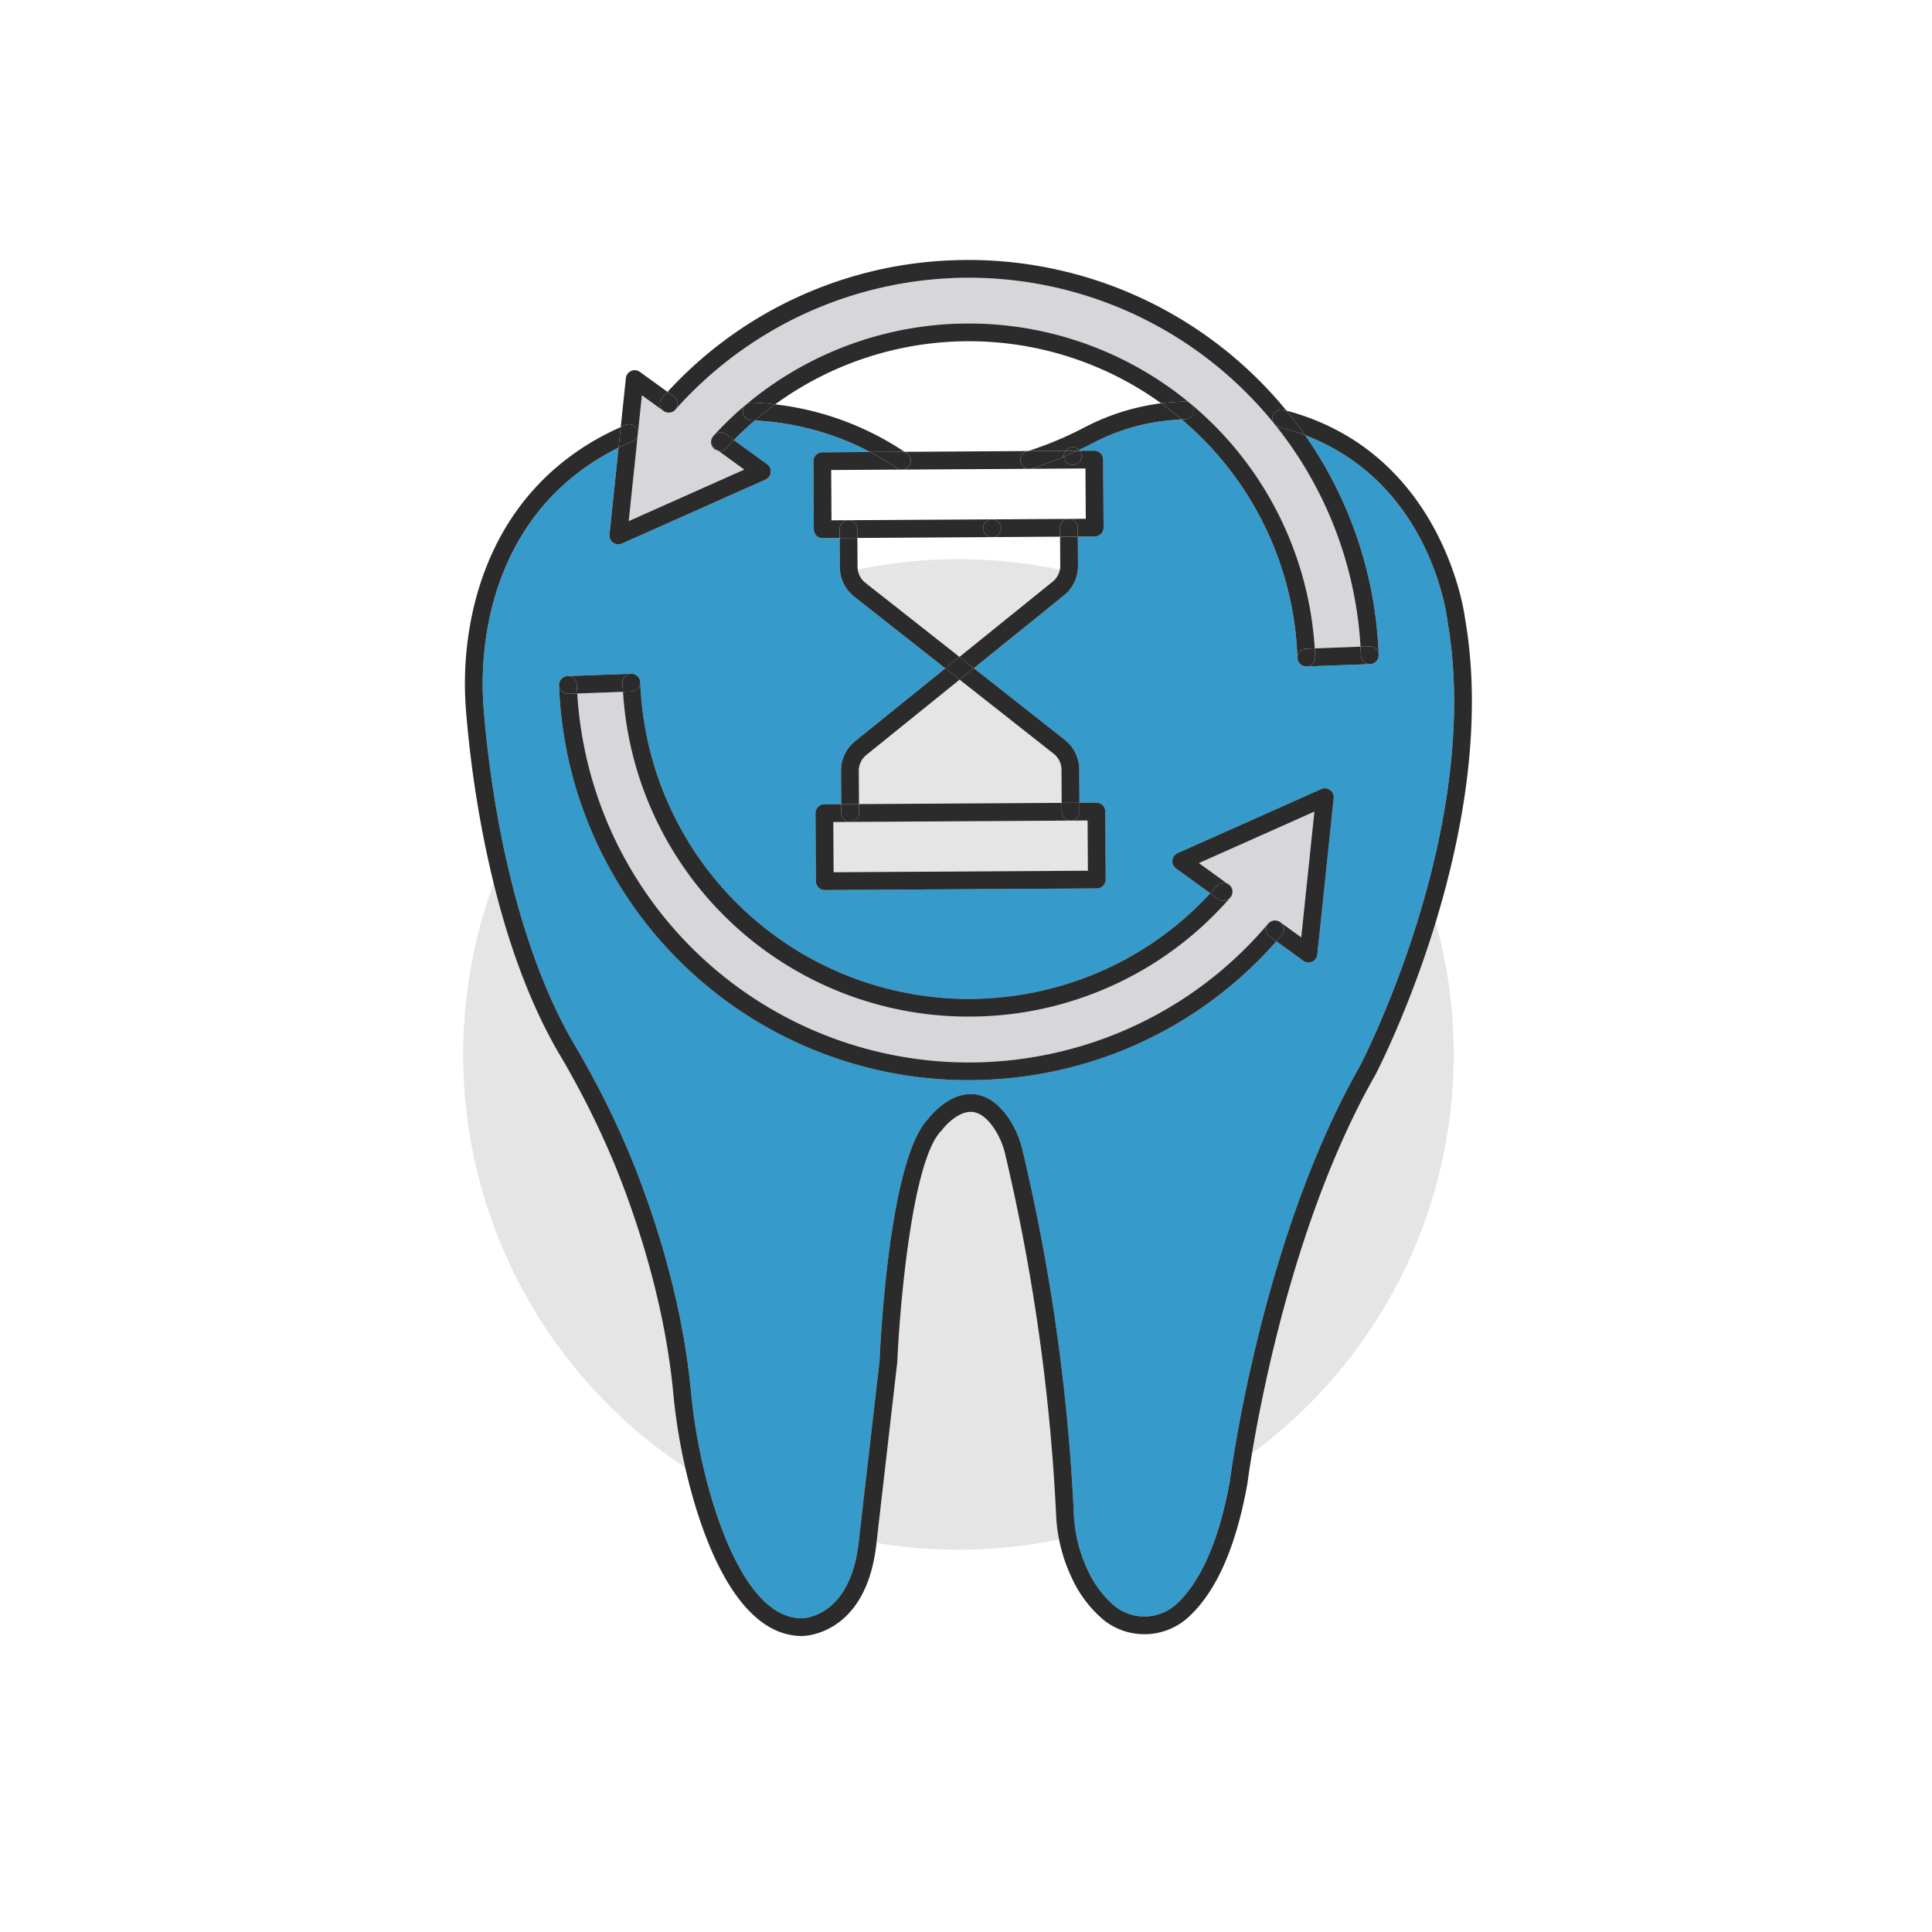 <svg xmlns="http://www.w3.org/2000/svg" viewBox="0 0 500 500"><g data-name="Layer 2"><g data-name="Layer 1"><circle cx="248.044" cy="272.894" r="128.18" style="fill:#e5e5e5"/><path d="M266.056 116.73h.01a91.5 91.5 0 0 0 14.79-6.22 58.8 58.8 0 0 1 19.65-6.14 85.11 85.11 0 0 0-99.9.28 75.9 75.9 0 0 1 33.48 12.28Z" style="fill:none"/><path d="m192.616 121.53-6.74-4.89-.016-.012a2.1 2.1 0 0 1-.924-.388 2.31 2.31 0 0 1-.49-3.22 2 2 0 0 1 .14-.16 2 2 0 0 1 .26-.29 87 87 0 0 1 4.76-4.8q1.62-1.515 3.31-2.93c.1-.09.2-.17.3-.25.01-.01.02-.02.03-.02a89.69 89.69 0 0 1 147.01 63.23l11.84-.44a101.05 101.05 0 0 0-19.68-54.28c-.85-1.15-1.72-2.28-2.62-3.38a101.55 101.55 0 0 0-154.86-3.85c-.01.02-.03.03-.04.05a2 2 0 0 1-.48.46 2 2 0 0 1-.21.13 2.3 2.3 0 0 1-.61.24c-.09.02-.18.04-.26.05a3 3 0 0 1-.31.012 2 2 0 0 1-.31-.032 1.5 1.5 0 0 1-.35-.08 2 2 0 0 1-.31-.12c-.01 0-.02-.01-.03-.02a1.3 1.3 0 0 1-.25-.15c-.02-.01-.03-.02-.05-.03l-5.6-4.06-1.03 9.81v.06l-.04.36-2.34 22.33Z" style="fill:#d7d6da"/><path d="M356.78 169.786c-.005.062-.005.125-.016.186a2 2 0 0 1-.09.335q-.022.064-.045.127a2 2 0 0 1-.16.322q-.027.041-.055.081a2.2 2.2 0 0 1-.577.613s0-.01-.01 0c-.02.014-.044.02-.064.034a2.3 2.3 0 0 1-.385.204 2 2 0 0 1-.265.093 2 2 0 0 1-.263.05 2 2 0 0 1-.254.049h-.18q-.015-.002-.031-.005l-16.227.603q-.043.003-.087.002a2.3 2.3 0 0 1-.549-.074q-.017-.006-.033-.01a2.3 2.3 0 0 1-.4-.146c-.027-.012-.057-.017-.082-.03a.01.01 0 0 1-.01-.01c-.016-.008-.028-.023-.043-.031a2.3 2.3 0 0 1-.8-.743q-.041-.066-.078-.136a2.3 2.3 0 0 1-.161-.356c-.01-.03-.028-.054-.038-.084-.006-.018-.005-.04-.011-.057a2.3 2.3 0 0 1-.068-.372c-.008-.059-.029-.111-.032-.171a84.45 84.45 0 0 0-27.42-59.49 76 76 0 0 0-2.53-2.23c-.83.04-1.67.11-2.53.19a53.1 53.1 0 0 0-20.3 5.86c-1.23.64-2.46 1.26-3.69 1.83l-.013.007a2 2 0 0 1 .187.223h.017l3.7-.02h.01a2.305 2.305 0 0 1 2.3 2.29l.11 17.61a2.294 2.294 0 0 1-2.29 2.31l-4.37.03.044 7.49a9.88 9.88 0 0 1-3.667 7.75l-23.306 18.818 23.52 18.526a9.91 9.91 0 0 1 3.772 7.732l.052 8.574h.005l4.37-.03h.01a2.3 2.3 0 0 1 2.3 2.29l.11 17.59a2.304 2.304 0 0 1-2.29 2.31l-70.4.43h-.01a2.29 2.29 0 0 1-2.3-2.29l-.11-17.59a2.304 2.304 0 0 1 2.29-2.32l4.368-.03-.052-8.562a9.88 9.88 0 0 1 3.696-7.776l23.296-18.81-23.521-18.528a9.86 9.86 0 0 1-3.79-7.71l-.044-7.494h-.004l-4.37.03h-.01a2.29 2.29 0 0 1-2.3-2.29l-.11-17.61a2.3 2.3 0 0 1 2.29-2.31l12.41-.08a71.7 71.7 0 0 0-29.87-8.16c-.88.76-1.74 1.53-2.59 2.32-.92.85-1.85 1.76-2.81 2.75l8.62 6.26a2.3 2.3 0 0 1 .93 2.1 2.28 2.28 0 0 1-1.35 1.86l-37.18 16.57a2.28 2.28 0 0 1-2.28-.24 2.33 2.33 0 0 1-.94-2.1l2.36-22.48c-12.59 6.19-27.32 18.44-33.06 42.52a82.8 82.8 0 0 0-1.77 26.04c1.32 15.99 6.22 56.35 23.2 85.61a230 230 0 0 1 15.09 30.12c5.69 14.11 12.96 35.92 15.25 59.71a146 146 0 0 0 5.57 28.58c4.24 13.85 11.71 30.36 23.19 30.36.5 0 12.37-.34 14.63-19.36l5.45-47.31c.25-5.72 2.55-52.19 12.57-62.57.78-1.01 5.19-6.41 11-6.41h.22c3.73.09 7.05 2.32 9.87 6.62a25.4 25.4 0 0 1 3.35 7.97 511 511 0 0 1 13.24 93.52 37.6 37.6 0 0 0 3.62 15.06 26.9 26.9 0 0 0 7 9.36 12.367 12.367 0 0 0 16.39-.95c4.28-4.12 10.09-12.94 13.41-31.59.06-.5 7.97-62.2 33.58-107.13.29-.55 32.23-61.7 22.64-115.74-.2-1.64-4.68-35.44-36.77-47.64a105.74 105.74 0 0 1 19.05 56.86 2 2 0 0 1-.025.296m-15.856 77.246a2.3 2.3 0 0 1-3.637 1.622l-6.972-5.054a105.35 105.35 0 0 1-51.804 32.263 106.6 106.6 0 0 1-23.842 3.604q-1.984.074-3.97.073A106.14 106.14 0 0 1 144.67 177.354a2.3 2.3 0 0 1 2.212-2.382l16.43-.61a2.276 2.276 0 0 1 2.382 2.212 85.083 85.083 0 0 0 147.52 54.605l-8.868-6.434a2.298 2.298 0 0 1 .415-3.96l37.173-16.572a2.3 2.3 0 0 1 3.222 2.339Z" style="fill:#369bca"/><path d="M318.428 232.26a89.48 89.48 0 0 1-64.37 30.775q-1.69.063-3.378.063a89.54 89.54 0 0 1-89.445-84.058l-11.836.439a101.02 101.02 0 0 0 81.947 93.614 102.3 102.3 0 0 0 45.966-1.668 100.85 100.85 0 0 0 50.903-32.398c.038-.044.082-.077.122-.117.048-.049.094-.097.146-.141a2 2 0 0 1 .2-.15q.083-.058.17-.108a2 2 0 0 1 .216-.104 2 2 0 0 1 .193-.075q.108-.033.22-.057.106-.024.215-.039.105-.01.21-.013a2 2 0 0 1 .235.003q.097.009.194.025a2 2 0 0 1 .25.052q.085.025.169.058a2 2 0 0 1 .258.11q.07.037.139.08c.057.034.116.06.172.1l5.44 3.945 3.407-32.563-29.9 13.33 7.219 5.239a2.3 2.3 0 0 1 .712.415 2.3 2.3 0 0 1 .226 3.243" style="fill:#d7d6da"/><path d="M279.47 116.65a2 2 0 0 0-.188-.223c-.156.086-.32.155-.485.233Z" style="fill:#2b2b2b"/><path d="M277.658 120.311h-.045a2.29 2.29 0 0 1-2.28-2.104l-.007.003a90 90 0 0 1-8.25 3.02 2 2 0 0 1-.65.1l14.49-.09.08 13.02-4.344.03a2.3 2.3 0 0 1 2.28 2.283l.014 2.297 4.37-.03a2.294 2.294 0 0 0 2.29-2.31l-.11-17.61a2.305 2.305 0 0 0-2.3-2.29h-.01l-3.7.02h-.017a2.26 2.26 0 0 1 .465 1.362 2.28 2.28 0 0 1-2.276 2.299M220.338 134.772a2 2 0 0 0-.29-.09 2 2 0 0 1 .29.09" style="fill:#2b2b2b"/><path d="m276.603 134.29-19.841.12a2.295 2.295 0 0 1 .02 4.59l17.564-.11-.007-1.678-.003-.612a2.3 2.3 0 0 1 2.267-2.31" style="fill:#2b2b2b"/><path d="m274.349 138.89-.01-1.678.007 1.678zM219.561 134.632h.013a2.3 2.3 0 0 1 .388.04 2 2 0 0 0-.316-.042h-.18l-4.28.03-.08-13.02 18.28-.11a2.2 2.2 0 0 1-1.27-.4 75 75 0 0 0-6.91-4.15h-.01l-12.41.08a2.3 2.3 0 0 0-2.29 2.31l.11 17.61a2.29 2.29 0 0 0 2.3 2.29h.01l4.37-.03h.004l-.014-2.296a2.3 2.3 0 0 1 2.285-2.312" style="fill:#2b2b2b"/><path d="m220.507 134.83-.019-.006a2 2 0 0 1 .276.149c-.02-.013-.037-.031-.058-.043a1.3 1.3 0 0 0-.2-.1M235.306 120.53a2.34 2.34 0 0 1-1.88 1l32.93-.2a2.298 2.298 0 0 1-.44-4.55 1 1 0 0 0 .14-.05l-31.97.2c.21.14.41.27.61.41a2.3 2.3 0 0 1 .61 3.19M221.826 136.477a2.3 2.3 0 0 1 .047.44l.012 1.987-.008-1.984a2.3 2.3 0 0 0-.05-.443M221.727 136.15a2 2 0 0 1 .09.282c-.014-.06-.024-.121-.04-.182-.013-.036-.036-.065-.05-.1M221.087 135.212q.032.025.062.051-.031-.026-.062-.05" style="fill:#2b2b2b"/><path d="M254.43 136.705a2.284 2.284 0 0 1 2.247-2.295l-37.03.22a2 2 0 0 1 .315.041c.028.005.058.006.087.012a2 2 0 0 1 .289.089c.05.018.102.03.15.052l.019.006a1.3 1.3 0 0 1 .2.1c.02.012.037.03.057.043a2.3 2.3 0 0 1 .323.24q.032.024.062.05a2.3 2.3 0 0 1 .345.41 1.9 1.9 0 0 1 .283.577c.016.06.026.121.04.182l.01.045a2.3 2.3 0 0 1 .05.443l.008 1.984.002.316 34.824-.22a2.31 2.31 0 0 1-2.28-2.295" style="fill:#2b2b2b"/><path d="M221.494 135.673a2.3 2.3 0 0 1 .233.477c.014.035.037.064.05.1a1.9 1.9 0 0 0-.283-.577M275.334 118.207a2.29 2.29 0 0 0 2.279 2.104h.045a2.28 2.28 0 0 0 2.276-2.299 2.26 2.26 0 0 0-.465-1.362l-.672.01a95 95 0 0 1-3.463 1.547M277.09 212.369h-.013a2.3 2.3 0 0 1-2.298-2.285l-.015-2.304-52.458.32h-.004l.014 2.3a2.296 2.296 0 0 1-2.254 2.31l56.945-.34h.17l4.29-.03.08 13-65.81.4-.08-13 4.331-.03a2.297 2.297 0 0 1-2.269-2.282l-.014-2.308-4.368.03a2.304 2.304 0 0 0-2.29 2.32l.11 17.59a2.29 2.29 0 0 0 2.3 2.29h.01l70.4-.43a2.304 2.304 0 0 0 2.29-2.31l-.11-17.59a2.3 2.3 0 0 0-2.3-2.29h-.01l-4.37.03h-.005l.014 2.297a2.3 2.3 0 0 1-2.285 2.312M223.97 150.835a5.29 5.29 0 0 1-2.039-4.129l-.044-7.486-4.597.02.044 7.494a9.86 9.86 0 0 0 3.79 7.71l23.521 18.528 3.67-2.962Z" style="fill:#2b2b2b"/><path d="M272.685 195.06a5.33 5.33 0 0 1 2.028 4.153l.051 8.567h.002l4.596-.02-.052-8.574a9.91 9.91 0 0 0-3.771-7.732l-23.52-18.526-3.67 2.962ZM221.087 135.212a2.3 2.3 0 0 0-.323-.24 2.4 2.4 0 0 1 .323.24M221.826 136.477l-.01-.045ZM221.886 139.22h.001l-.002-.316z" style="fill:#2b2b2b"/><path d="m221.885 138.904-.012-1.987a2.3 2.3 0 0 0-.047-.44l-.01-.045a2 2 0 0 0-.089-.282 2.6 2.6 0 0 0-.24-.49 2.3 2.3 0 0 0-.338-.397q-.031-.026-.062-.05a2.4 2.4 0 0 0-.323-.24 2 2 0 0 0-.276-.15c-.048-.02-.1-.033-.15-.051a2 2 0 0 0-.29-.09q-.043-.006-.086-.01a2.3 2.3 0 0 0-.388-.04h-.013a2.3 2.3 0 0 0-2.285 2.312l.014 2.296 4.596-.02Z" style="fill:#2b2b2b"/><path d="M220.049 134.683c-.029-.006-.059-.007-.087-.012.028.005.058.006.087.012M221.487 135.66a2.6 2.6 0 0 1 .24.49 2.3 2.3 0 0 0-.233-.477ZM220.488 134.824c-.048-.021-.1-.034-.15-.052.05.018.102.03.15.052" style="fill:#2b2b2b"/><path d="M221.149 135.263a2.3 2.3 0 0 1 .338.397l.007.013a2.3 2.3 0 0 0-.345-.41M274.764 207.78l.015 2.304a2.3 2.3 0 0 0 2.298 2.285h.014a2.3 2.3 0 0 0 2.285-2.312l-.014-2.297-4.596.02ZM274.35 138.89l.044 7.499a5.3 5.3 0 0 1-1.968 4.152l-24.112 19.469 3.704 2.918 23.305-18.817a9.88 9.88 0 0 0 3.668-7.75l-.044-7.49ZM222.302 208.1l-.052-8.57a5.3 5.3 0 0 1 1.988-4.172l24.111-19.468-3.704-2.918-23.296 18.81a9.88 9.88 0 0 0-3.696 7.776l.052 8.562h.001ZM276.62 134.288l-.017.002h.049l-.018-.002ZM220.016 212.71h-.027q.015.001.029.003h.013q.015-.002.031-.003h-.035Z" style="fill:#2b2b2b"/><path d="m274.336 136.6.003.612za2.3 2.3 0 0 1 2.28-2.31h-.014a2.3 2.3 0 0 0-2.267 2.31" style="fill:#2b2b2b"/><path d="M276.652 134.29h-.036a2.3 2.3 0 0 0-2.28 2.31l.003.612.01 1.678 4.598-.02-.014-2.297a2.3 2.3 0 0 0-2.281-2.283M219.989 212.71h.073a2.296 2.296 0 0 0 2.254-2.31l-.014-2.3-4.596.02h-.001l.014 2.308a2.297 2.297 0 0 0 2.27 2.282M244.645 172.972l3.704 2.918 3.669-2.962-3.704-2.918z" style="fill:#2b2b2b"/><path d="m163.483 178.957-2.248.083a89.54 89.54 0 0 0 89.445 84.058q1.689 0 3.378-.063a89.48 89.48 0 0 0 64.37-30.775 2.3 2.3 0 0 0-.226-3.243 2.3 2.3 0 0 0-.712-.415l.488.354a2.298 2.298 0 1 1-2.7 3.72l-2.064-1.497a84.6 84.6 0 0 1-39.24 24.106 85.087 85.087 0 0 1-108.279-78.71 2.3 2.3 0 0 1-2.212 2.382M192.237 106.4a2.3 2.3 0 0 1 .68-1.56q-1.696 1.41-3.31 2.93a87 87 0 0 0-4.76 4.8 2.28 2.28 0 0 1 2.95-.22l2.13 1.54c.96-.99 1.89-1.9 2.81-2.75.85-.79 1.71-1.56 2.59-2.32-.29-.02-.58-.03-.88-.04a2.293 2.293 0 0 1-2.21-2.38M335.877 170.86c.01.03.028.055.038.085q-.027-.071-.049-.142c.006.018.005.039.01.057M337.987 167.884l2.27-.084a89.691 89.691 0 0 0-147.01-63.23 2.2 2.2 0 0 1 1.37-.38c2.06.08 4.05.23 5.99.46a85.11 85.11 0 0 1 99.9-.28c1.48-.19 2.38-.22 2.5-.23 1.11-.1 2.31-.2 3.5-.24a2.297 2.297 0 0 1 .18 4.59c-.29.01-.58.03-.87.05.86.72 1.7 1.47 2.53 2.23a84.45 84.45 0 0 1 27.42 59.49c.002.06.023.113.03.17-.005-.055-.02-.107-.022-.163a2.3 2.3 0 0 1 2.212-2.383M184.587 112.86a2 2 0 0 0-.14.16 2.31 2.31 0 0 0 .49 3.22 2.1 2.1 0 0 0 .923.388l-.764-.558a2.31 2.31 0 0 1-.51-3.21M336.996 172.21a.01.01 0 0 0 .01.01c.026.013.056.018.083.03a2 2 0 0 1-.135-.071c.015.008.027.023.042.031M337.522 172.406l-.033-.01q.017.004.033.01M336.155 171.437c-.03-.044-.053-.09-.08-.136q.037.069.08.136M330.336 238.251a2 2 0 0 0-.194-.025q.098.009.194.025M329.07 238.407a2 2 0 0 0-.217.103 2 2 0 0 1 .216-.103M328.682 238.62a2 2 0 0 0-.2.149 2 2 0 0 1 .2-.15M330.755 238.36a2 2 0 0 0-.17-.057q.086.025.17.058M329.697 238.236" style="fill:#2b2b2b"/><path d="M328.112 239.162a2 2 0 0 1 .225-.252c-.04.04-.084.073-.122.117a100.85 100.85 0 0 1-50.903 32.398A101.523 101.523 0 0 1 149.4 179.479l-2.346.087-.086.001a2.3 2.3 0 0 1-2.296-2.213A106.027 106.027 0 0 0 250.698 279.54q1.985 0 3.97-.073a106.6 106.6 0 0 0 23.843-3.604 105.35 105.35 0 0 0 51.804-32.263l-1.691-1.226a2.3 2.3 0 0 1-.512-3.212M331.152 238.55q-.069-.041-.139-.08.07.038.139.08M356.629 170.434a2 2 0 0 1-.16.322 2 2 0 0 0 .16-.322M354.385 171.875l.031.005h.18a2 2 0 0 0 .254-.048 2 2 0 0 1-.262.036ZM355.378 171.688a2 2 0 0 1-.265.094 2 2 0 0 0 .265-.094M174.936 105.85a101.55 101.55 0 0 1 154.86 3.85 2.29 2.29 0 0 1-.41-1.97 2.31 2.31 0 0 1 2.8-1.66c.25.06.5.13.75.2a106.32 106.32 0 0 0-86.13-38.92 105.16 105.16 0 0 0-74.05 34.08l1.66 1.21a2.3 2.3 0 0 1 .52 3.21M355.763 171.484c.02-.014.044-.02.063-.034.01-.01.01 0 .01 0a2.2 2.2 0 0 0 .578-.613 2.3 2.3 0 0 1-.651.647M329.797 109.7c.9 1.1 1.77 2.23 2.62 3.38a101.05 101.05 0 0 1 19.68 54.28l2.32-.086a2.227 2.227 0 0 1 2.364 2.512 2 2 0 0 0 .025-.296 105.74 105.74 0 0 0-19.05-56.86 63 63 0 0 0-6.71-2.11 2.26 2.26 0 0 1-1.25-.82M356.764 169.972a2 2 0 0 1-.09.335 2 2 0 0 0 .09-.335M173.026 106.792a2 2 0 0 1-.31-.032 2 2 0 0 0 .31.032ZM356.674 170.307q-.022.064-.045.127.023-.063.045-.127M355.763 171.484a2 2 0 0 1-.385.204 2.3 2.3 0 0 0 .385-.204M356.78 169.786c-.005.062-.006.125-.016.186.01-.06.01-.124.017-.186M335.866 170.803a2.5 2.5 0 0 1-.068-.372 2.3 2.3 0 0 0 .068.372M355.113 171.781a2 2 0 0 1-.263.05 2 2 0 0 0 .263-.05M356.469 170.756q-.027.041-.055.081.028-.04.055-.08M336.155 171.437a2.3 2.3 0 0 0 .799.742 2.2 2.2 0 0 1-.478-.349 2 2 0 0 1-.321-.393M337.489 172.396a2.4 2.4 0 0 1-.4-.146 2.3 2.3 0 0 0 .4.146M336.076 171.3a2.4 2.4 0 0 1-.161-.355 2.3 2.3 0 0 0 .16.356M340.257 167.8c.04.76.08 1.52.11 2.29a2.3 2.3 0 0 1-2.22 2.38h-.08a2.4 2.4 0 0 1-.545-.064 2.3 2.3 0 0 0 .549.074q.043 0 .087-.002l16.227-.603a2.314 2.314 0 0 1-2.179-2.215c-.03-.77-.07-1.54-.11-2.3z" style="fill:#2b2b2b"/><path d="M338.146 172.47a2.3 2.3 0 0 0 2.22-2.38c-.03-.77-.07-1.53-.11-2.29l-2.269.084a2.3 2.3 0 0 0-2.212 2.383c.003.056.017.109.023.164a2.5 2.5 0 0 0 .068.372q.022.072.049.142a2.4 2.4 0 0 0 .16.356c.027.045.05.092.08.136a2 2 0 0 0 .321.393 2.2 2.2 0 0 0 .478.349q.066.039.135.071a2.4 2.4 0 0 0 .4.146l.033.01a2.4 2.4 0 0 0 .544.064ZM354.385 171.875l.203-.007a2 2 0 0 0 .262-.036 1.8 1.8 0 0 0 .528-.144 2 2 0 0 0 .385-.204 2.3 2.3 0 0 0 .651-.647q.028-.04.055-.08a2 2 0 0 0 .16-.323q.023-.063.045-.127a2 2 0 0 0 .09-.335c.01-.06.01-.124.017-.186a2.227 2.227 0 0 0-2.364-2.512l-2.32.086c.04.76.08 1.53.11 2.3a2.314 2.314 0 0 0 2.178 2.215M149.265 177.184c.029.769.089 1.53.134 2.295l11.836-.439c-.048-.764-.105-1.526-.134-2.295a2.3 2.3 0 0 1 2.212-2.382l-16.43.609a2.31 2.31 0 0 1 2.382 2.212" style="fill:#2b2b2b"/><path d="M161.1 176.745c.03.769.087 1.53.135 2.295l2.248-.083a2.299 2.299 0 1 0-2.382-2.212M146.967 179.567l.086-.001 2.346-.087c-.045-.765-.105-1.526-.134-2.295a2.299 2.299 0 1 0-2.298 2.383M328.853 238.51q-.087.051-.17.11.083-.059.17-.11M328.337 238.91q.07-.074.146-.141c-.052.044-.098.092-.146.14M329.907 238.223q.118-.005.235.003a2 2 0 0 0-.235-.003M331.013 238.47a2 2 0 0 0-.258-.11 2 2 0 0 1 .258.11" style="fill:#2b2b2b"/><path d="M344.22 204.453a2.3 2.3 0 0 0-2.285-.24l-37.173 16.572a2.298 2.298 0 0 0-.415 3.96l8.867 6.434a85 85 0 0 0 1.745-1.936 2.29 2.29 0 0 1 2.53-.641l-7.218-5.24 29.9-13.33-3.407 32.564-5.44-3.946c-.056-.04-.115-.065-.172-.1a2.26 2.26 0 0 1 .571 3.45c-.46.543-.938 1.067-1.408 1.6l6.972 5.054a2.3 2.3 0 0 0 3.637-1.622l4.233-40.48a2.3 2.3 0 0 0-.937-2.1M329.697 238.236" style="fill:#2b2b2b"/><path d="M330.586 238.303a2 2 0 0 0-.25-.052 2 2 0 0 1 .25.052M318.488 232.166a2.3 2.3 0 0 0-.51-3.21l-.489-.354a2.29 2.29 0 0 0-2.53.641 85 85 0 0 1-1.745 1.936l2.064 1.497a2.3 2.3 0 0 0 3.21-.51" style="fill:#2b2b2b"/><path d="M331.455 238.76a2.3 2.3 0 0 0-.303-.21q-.069-.042-.139-.08a2 2 0 0 0-.258-.11q-.084-.03-.17-.057a2 2 0 0 0-.25-.052q-.096-.016-.193-.025a2 2 0 0 0-.235-.003q-.105.002-.21.013a2 2 0 0 0-.216.04 2 2 0 0 0-.219.056 2 2 0 0 0-.193.075 2 2 0 0 0-.216.103q-.087.05-.17.11a2 2 0 0 0-.2.149q-.075.066-.146.14a2 2 0 0 0-.225.253 2.3 2.3 0 0 0 .512 3.212l1.691 1.226c.47-.533.947-1.057 1.408-1.6a2.3 2.3 0 0 0-.268-3.24M185.86 116.628l.017.012-.011-.01z" style="fill:#2b2b2b"/><path d="M158.666 140.44a2.28 2.28 0 0 0 2.28.24l37.18-16.57a2.28 2.28 0 0 0 1.35-1.86 2.3 2.3 0 0 0-.93-2.1l-8.62-6.26c-.59.59-1.18 1.22-1.79 1.88a1 1 0 0 1-.09.11 2.31 2.31 0 0 1-2.17.76l6.74 4.89-29.9 13.33 2.34-22.33a2.3 2.3 0 0 1-1.37 1.7 69 69 0 0 0-3.6 1.63l-2.36 22.48a2.33 2.33 0 0 0 .94 2.1M173.337 106.78a3 3 0 0 1-.311.012 3 3 0 0 0 .31-.012M174.896 105.9c-.04.04-.07.08-.11.12a2.4 2.4 0 0 1-.37.34 2 2 0 0 0 .48-.46M164.916 111.22a2.3 2.3 0 0 1 .18.89l1.03-9.81 5.6 4.06a2 2 0 0 1-.18-.14 2.3 2.3 0 0 1-.19-3.25c.46-.52.92-1.03 1.4-1.54l-7.15-5.18a2.25 2.25 0 0 0-2.28-.24 2.28 2.28 0 0 0-1.35 1.86l-1.33 12.67c.42-.19.84-.37 1.26-.55a2.29 2.29 0 0 1 3.01 1.23" style="fill:#2b2b2b"/><path d="M184.846 112.57a2 2 0 0 0-.26.29 2.31 2.31 0 0 0 .51 3.21l.764.558.006.002.01.01a2.31 2.31 0 0 0 2.17-.76 1 1 0 0 0 .09-.11c.61-.66 1.2-1.29 1.79-1.88l-2.13-1.54a2.28 2.28 0 0 0-2.95.22M171.547 106.22a2 2 0 0 0 .18.14c.02.01.03.02.05.03a1.3 1.3 0 0 0 .25.15c.01.01.02.02.03.02a2 2 0 0 0 .31.12 1.5 1.5 0 0 0 .35.08 2 2 0 0 0 .309.032 3 3 0 0 0 .31-.012c.08-.01.17-.03.26-.05a2.3 2.3 0 0 0 .61-.24 2 2 0 0 0 .21-.13 2.4 2.4 0 0 0 .37-.34c.04-.04.07-.08.11-.12.01-.02.03-.03.04-.05a2.3 2.3 0 0 0-.52-3.21l-1.66-1.21c-.48.51-.94 1.02-1.4 1.54a2.3 2.3 0 0 0 .19 3.25" style="fill:#2b2b2b"/><path d="M379.076 159.6c-.05-.43-5.53-42.51-46.14-53.33q1.636 1.995 3.18 4.08c.56.75 1.1 1.51 1.64 2.28 32.09 12.2 36.57 46 36.77 47.64 9.59 54.04-22.35 115.19-22.64 115.74-25.61 44.93-33.52 106.63-33.58 107.13-3.32 18.65-9.13 27.47-13.41 31.59a12.367 12.367 0 0 1-16.39.95 26.9 26.9 0 0 1-7-9.36 37.6 37.6 0 0 1-3.62-15.06 511 511 0 0 0-13.24-93.52 25.4 25.4 0 0 0-3.35-7.97c-2.82-4.3-6.14-6.53-9.87-6.62h-.22c-5.81 0-10.22 5.4-11 6.41-10.02 10.38-12.32 56.85-12.57 62.57l-5.45 47.31c-2.26 19.02-14.13 19.36-14.63 19.36-11.48 0-18.95-16.51-23.19-30.36a146 146 0 0 1-5.57-28.58c-2.29-23.79-9.56-45.6-15.25-59.71a230 230 0 0 0-15.09-30.12c-16.98-29.26-21.88-69.62-23.2-85.61a82.8 82.8 0 0 1 1.77-26.04c5.74-24.08 20.47-36.33 33.06-42.52l.56-5.32c-14.04 6.2-31.55 19.31-38.09 46.78a87.4 87.4 0 0 0-1.88 27.48c1.34 16.3 6.36 57.47 23.81 87.54a227 227 0 0 1 14.8 29.53c5.58 13.83 12.7 35.19 14.93 58.43a151.4 151.4 0 0 0 5.75 29.48c6.74 22 16.28 33.62 27.59 33.62.67 0 16.45-.26 19.2-23.43l5.45-47.39a1 1 0 0 0 .02-.17c.6-14.05 3.81-52.17 11.35-59.72a2 2 0 0 0 .24-.27c.96-1.31 4.14-4.67 7.39-4.67h.13c2.12.06 4.18 1.58 6.12 4.55a20.6 20.6 0 0 1 2.72 6.54 514.3 514.3 0 0 1 13.12 92.62 42.3 42.3 0 0 0 4.07 16.87 31.1 31.1 0 0 0 8.28 10.94 16.92 16.92 0 0 0 22.43-1.23c6.95-6.67 11.92-18.14 14.77-34.21.08-.61 7.87-61.4 33.07-105.61.33-.62 33-63.14 23.16-118.62" style="fill:#2b2b2b"/><path d="M329.386 107.73a2.297 2.297 0 0 0 1.66 2.79 63 63 0 0 1 6.71 2.11c-.54-.77-1.08-1.53-1.64-2.28q-1.544-2.085-3.18-4.08c-.25-.07-.5-.14-.75-.2a2.31 2.31 0 0 0-2.8 1.66M163.686 114.23a2.3 2.3 0 0 0 1.37-1.7l.04-.36v-.06a2.3 2.3 0 0 0-.18-.89 2.29 2.29 0 0 0-3.01-1.23c-.42.18-.84.36-1.26.55l-.56 5.32c1.23-.6 2.43-1.14 3.6-1.63M280.856 110.51a91.5 91.5 0 0 1-14.79 6.22l9.67-.05h.01a2.3 2.3 0 0 1 1.867-.966 2.32 2.32 0 0 1 1.67.713l.014-.007c1.23-.57 2.46-1.19 3.69-1.83a53.1 53.1 0 0 1 20.3-5.86c.86-.08 1.7-.15 2.53-.19q-2.58-2.205-5.31-4.17a58.8 58.8 0 0 0-19.65 6.14" style="fill:#2b2b2b"/><path d="M277.613 115.714a2.3 2.3 0 0 0-1.867.966l3.05-.02c.166-.078.33-.147.486-.233a2.32 2.32 0 0 0-1.669-.713M265.916 116.78a2.298 2.298 0 0 0 .44 4.55h.07a2 2 0 0 0 .65-.1c2.71-.84 5.47-1.85 8.25-3.02l.008-.003c-.006-.065-.02-.128-.02-.195a2.28 2.28 0 0 1 .432-1.332h-.01l-9.67.05h-.01a1 1 0 0 1-.14.05" style="fill:#2b2b2b"/><path d="M275.334 118.207a95 95 0 0 0 3.463-1.547l-3.05.02a2.28 2.28 0 0 0-.433 1.332c0 .067.014.13.02.195M308.886 106.1a2.313 2.313 0 0 0-2.38-2.2c-1.19.04-2.39.14-3.5.24-.12.01-1.02.04-2.5.23q2.73 1.965 5.31 4.17c.29-.02.58-.04.87-.05a2.294 2.294 0 0 0 2.2-2.39M256.726 134.41h.036q-.017-.002-.033-.004h-.014c-.013 0-.025.004-.038.004h.04ZM256.71 139q.018.002.034.004c.014 0 .025-.004.038-.004h-.036Z" style="fill:#2b2b2b"/><path d="M254.43 136.705a2.31 2.31 0 0 0 2.28 2.295h.072a2.295 2.295 0 0 0-.02-4.59h-.085a2.284 2.284 0 0 0-2.246 2.295M234.087 116.93a75.9 75.9 0 0 0-33.48-12.28 84 84 0 0 0-5.28 4.17 71.7 71.7 0 0 1 29.87 8.16h.01Z" style="fill:#2b2b2b"/><path d="M233.427 121.53a2.34 2.34 0 0 0 1.88-1 2.3 2.3 0 0 0-.61-3.19c-.2-.14-.4-.27-.61-.41l-8.88.05a75 75 0 0 1 6.91 4.15 2.2 2.2 0 0 0 1.27.4zM194.616 104.19a2.2 2.2 0 0 0-1.37.38c-.01 0-.02.01-.03.02-.1.08-.2.16-.3.25a2.306 2.306 0 0 0 1.53 3.94c.3.01.59.02.88.04 1.71-1.46 3.47-2.86 5.28-4.17-1.94-.23-3.93-.38-5.99-.46" style="fill:#2b2b2b"/><path d="M0 0h500v500H0z" style="fill:none"/></g></g></svg>